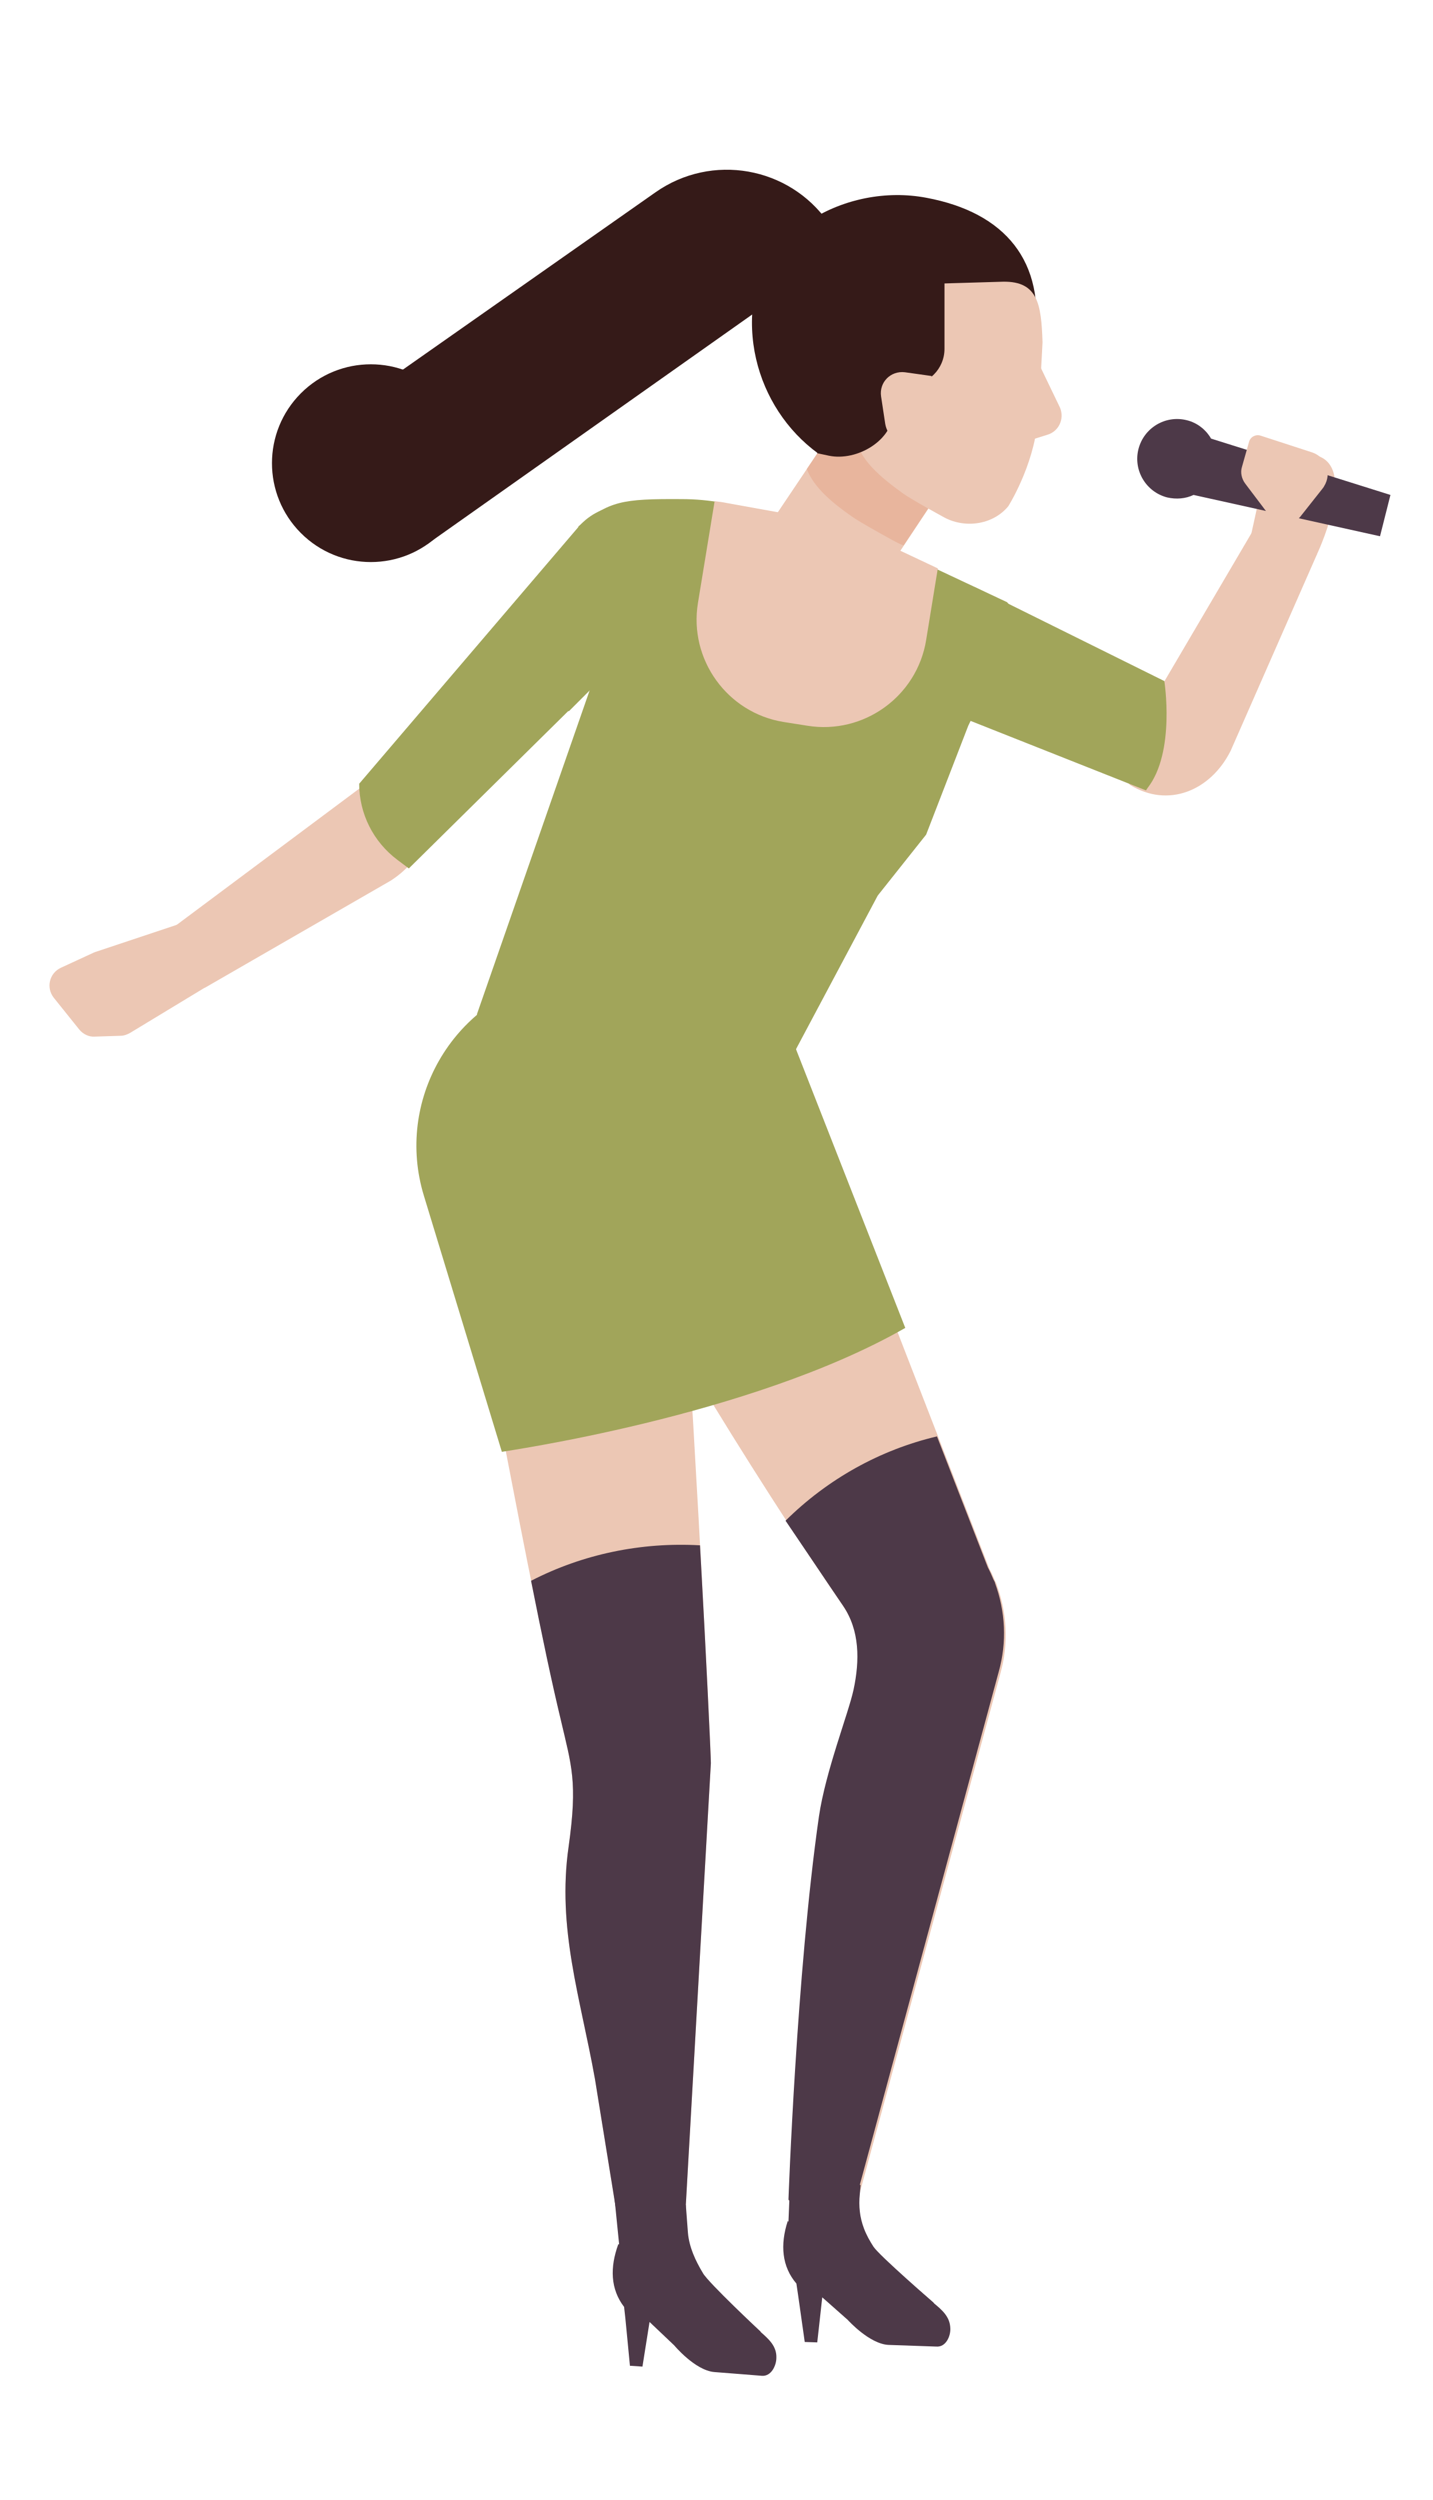 <?xml version="1.0" encoding="utf-8"?>
<!-- Generator: Adobe Illustrator 26.0.1, SVG Export Plug-In . SVG Version: 6.00 Build 0)  -->
<svg version="1.1" id="_x2014_ÎÓÈ_x5F_1" xmlns="http://www.w3.org/2000/svg" xmlns:xlink="http://www.w3.org/1999/xlink"
	 x="0px" y="0px" viewBox="0 0 343.5 599" style="enable-background:new 0 0 343.5 599;" xml:space="preserve">
<style type="text/css">
	.st0{fill:#ECC7B4;}
	.st1{fill:#4E3F4A;}
	.st2{fill:#3E2C3A;}
	.st3{fill:#E8B59D;}
	.st4{fill:#4D3948;}
	.st5{fill:#BB5665;}
	.st6{fill:#082546;}
	.st7{fill:#925848;}
	.st8{fill:#18385B;}
	.st9{fill:#BFA29B;}
	.st10{fill:#351A18;}
	.st11{fill:#A1A55A;}
	.st12{fill:#E3B33D;}
	.st13{fill:#EEE9DE;}
	.st14{fill:#5F495B;}
	.st15{fill:#725141;}
	.st16{fill:#AF4945;}
	.st17{fill:#F8E7E9;}
	.st18{fill:#CB4449;}
	.st19{fill:#FFFFFF;}
</style>
<g>
	<path class="st0" d="M189.1,527.3c0,0,1.9-54.1,7.3-91.8c1.5-10.8,7.1-24.8,8.3-30.4c1.5-7,1.5-14.2-2.5-20.1
		c-21.1-30.9-53.2-82.3-62.6-106.4c-8.8-22.7-6.2-39.1,15.9-49.1l31.6,20l13.8,33l36.3,93.5c0.5,0.9,0.9,1.8,1.3,2.8l0.4,0.8l0,0.1
		c2.5,6.8,2.9,14.2,0.9,21.3l-34.1,125.9c0,0-1.9,4-8.1,3.3C190.7,529.3,189.1,527.3,189.1,527.3z"/>
	<path class="st4" d="M195.8,291.6l-13.8-33l-31.6-20c-22.2,10-24.8,26.5-15.9,49.1c3.2,8.3,9.2,20,16.5,32.9l2.2-3.8
		c9.1-15.9,28.2-23.2,45.6-17.4L195.8,291.6z"/>
	<path class="st0" d="M108.3,280c7,35.5,18.4,99,26.1,132c2.6,11.2,4.1,14.9,1.9,30.5c-2.8,19.6,2.8,36.1,6.3,55.6l8.1,50.1
		c0.7,3.7,12.6,1,12.7-2.3l7-123.4c0.1-3.4-5.5-111.3-7.4-126.4C162.5,292.7,103.5,256.1,108.3,280z"/>
	
		<ellipse transform="matrix(0.707 -0.707 0.707 0.707 -52.44 95.365)" class="st10" cx="88.9" cy="111" rx="23.7" ry="23.7"/>
	<path class="st11" d="M241.4,144.3l-39.8-18.7l-28.3-5.1c-3.3-0.6-6.6-0.9-9.9-0.9c-14.4-0.1-17.3,0.5-24.7,6.5l-8.1,25.5l12-7.3
		l2.3-0.1l-7.7,13.5l4.5,6.7l-27.4,78.7c24.6,17.2,74.7,11.7,74.7,11.7l21.4-40.2l11.6-14.6l10.1-26.1
		C241.1,154.6,252.5,157.3,241.4,144.3z"/>
	<path class="st11" d="M217,318.2l-37.3-95.1l-48.2,11.4c-23.1,5.5-36.8,29.3-29.9,52l18.7,61.4C120.3,347.8,179.6,339.6,217,318.2z
		"/>
	<path class="st4" d="M204.7,554.4c0,0,21.2-0.9,19-2.7c0,0-12.8-11.1-14.3-13.3c-0.9-1.4-1.7-2.8-2.3-4.4c-1-2.6-1.3-5.4-1-8.2
		l0.2-2.2l-16.7-5.8l-0.6,14.5c-1.8,5.6,0.6,3.6,3.6,8.7L204.7,554.4z"/>
	<g>
		<path class="st4" d="M227.8,557.9c-0.1-2.8-2-4.4-4.2-6.2c0,0-1.3-1.2-3.2-2.8c-3.4,3.2-8.8,3.4-12.4,0.2l-19.2-16.9l0,0.1
			c-1.8,5.6-1.4,10.8,2.1,14.9l0.4,2.7l1.6,11.3l3,0.1l1.2-10.8l6.1,5.4c0,0,5.2,5.8,9.8,6l11.4,0.4
			C226.8,562.5,227.9,559.7,227.8,557.9z"/>
	</g>
	<path class="st4" d="M163.1,560.5c0,0,21.2,0,19.1-1.9c0,0-12.4-11.6-13.7-13.9c-1.8-3-3.3-6.2-3.6-9.7l-0.5-6.6l-17.4-4.6
		l1.4,13.9c-2,5.5,0.4,3.6,3.2,8.8L163.1,560.5z"/>
	<g>
		<path class="st4" d="M186.1,565c0.1-2.8-1.8-4.5-4-6.4c0,0-1.3-1.2-3.1-2.9c-3.6,3.1-8.9,3-12.4-0.3l-18.4-17.7l0,0.1
			c-2,5.5-1.9,10.7,1.4,15l0.3,2.7l1.1,11.4l3,0.2l1.7-10.7l5.9,5.6c0,0,5,6,9.6,6.4l11.4,0.9C184.9,569.5,186.1,566.8,186.1,565z"
			/>
	</g>
	<path class="st0" d="M93.7,211l-44.6,25.7l-9.8-12.8l55.5-41.4l3.7,4.7C105.1,195.5,102.8,205.1,93.7,211z"/>
	<path class="st0" d="M43.3,221.3l-20.4,6.8c-0.2,0.1-0.3,0.1-0.5,0.2l-7.8,3.6c-2.8,1.3-3.6,4.8-1.7,7.2l6.1,7.6
		c0.9,1.1,2.3,1.8,3.7,1.7l6.2-0.2c0.8,0,1.6-0.3,2.3-0.7l18-10.9L43.3,221.3z"/>
	<path class="st10" d="M242.8,99.8c3.6-5.3,4.2-11.5,5.2-18c2.8-19.3-7.2-30.9-25.9-34.4c-19.4-3.7-40.8,8.6-41.8,27.9
		c-1,19.5,12.8,37.1,31.6,39.8c0.2,0,0.5,0.1,0.7,0.1C214.6,121.3,246,103.3,242.8,99.8z"/>
	<path class="st0" d="M208.5,143l21.2-31.9l-21.8-20.3L184,126.4c-2.2,3.3,2,9.6,8.7,13.8C198.6,143.7,206.6,145.8,208.5,143z"/>
	<path class="st3" d="M207.6,91.3l-14.2,21.1c1.7,4.5,6.4,8.3,10.7,11.3c1.9,1.4,9.6,5.6,9.6,5.6c1.1,0.6,2,1.1,2.9,1.4l12.7-19.1
		L207.6,91.3z"/>
	<path class="st0" d="M216.4,118.2c1.9,1.4,9.6,5.6,9.6,5.6c5,2.9,11.9,2.1,15.7-2.5c0,0,6-9.5,7-20.2c0.5-4.8,1.2-19.1,1.2-19.1
		c-0.3-9.1-1.1-14.6-9.4-14.5l-23.6,0.7c-7.5,2.1-11.7,9.4-11.9,17.4c0,1.5,0.1,18.7,0.1,18.7C205.5,109.9,211.3,114.5,216.4,118.2z
		"/>
	<path class="st10" d="M202.9,59.4l-100.5,71l-9-39.6l63.7-44.7c13.5-9.5,32.1-6.2,41.5,7.3L202.9,59.4z"/>
	<path class="st10" d="M217.7,92.3c-4.8,0-8.7-3.9-8.7-8.7v-25h17.4v25C226.4,88.4,222.5,92.3,217.7,92.3z"/>
	<path class="st10" d="M198.7,109.2l-2.8-0.6V82.9l17.6-15l0.6,30.7C214.1,105.5,205.4,110.6,198.7,109.2z"/>
	<path class="st0" d="M218,106l7.5-1.1l-2.2-14.8l-6.4-0.9c-3.4-0.4-6.2,2.4-5.7,5.8l1,6.6C212.7,104.5,215.2,106.4,218,106z"/>
	<path class="st0" d="M295,179.9l20.7-47.1l-13.8-8.3l-35.1,59.7l4.1,3.9C280,193.7,290.2,189.5,295,179.9z"/>
	<path class="st0" d="M299.8,128.6l4.6-21c0-0.2,0.1-0.3,0.1-0.5c0,0,11.1,2,11.8,2.3c8.9,3.6-0.7,23.6-0.7,23.6L299.8,128.6z"/>
	<path class="st4" d="M330.8,128.5l-44.7-9.9c-1.9,0.9-4.1,1.1-6.3,0.6c-5.1-1.3-8.2-6.5-6.9-11.6c1.3-5.1,6.5-8.2,11.6-6.9
		c2.5,0.6,4.6,2.3,5.8,4.4l43,13.5L330.8,128.5z"/>
	<path class="st4" d="M202.1,384.8c4,5.9,4,13.1,2.5,20.1c-1.2,5.6-6.7,19.5-8.3,30.4c-5.4,37.7-7.3,91.8-7.3,91.8s1.6,2,8.2,2.7
		c6.3,0.7,8.1-3.3,8.1-3.3l34.1-125.9c2-7.1,1.6-14.5-0.9-21.3l0-0.1l-0.4-0.8c-0.4-0.9-0.8-1.9-1.3-2.8l-12.2-31.4
		c-13.6,3.2-26.2,10.2-36.3,20.2C193.4,371.9,198,378.8,202.1,384.8z"/>
	<path class="st4" d="M127.3,378.8c2.5,12.6,4.9,24.1,7.1,33.2c2.6,11.2,4.1,14.9,1.9,30.5c-2.8,19.6,2.8,36.1,6.3,55.6l8.1,50.1
		c0.7,3.7,12.6,1,12.7-2.3l7-123.4c0-1.6-1.1-25.4-2.6-52.2C153.7,369.5,139.7,372.4,127.3,378.8z"/>
	<path class="st11" d="M279.1,163.2l-45.2-22.4c-7.3-3.3-16.2-0.4-19.6,7.8l-0.2,0.6c-3.5,8.4,1.9,17.1,9.6,20l51,20.2l0.4-0.6
		C281.8,180.2,279.1,163.2,279.1,163.2z"/>
	<path class="st11" d="M160,125.8l-0.5-0.5c-6.3-6.1-15.4-5.1-20.7,0.8l-52.7,61.7c0,7.2,3.4,13.9,9.1,18.2l2.8,2.1l38.2-37.7
		c0.1,0,0.1,0,0.2,0l22.9-22.9C165.1,142,166.4,132,160,125.8z"/>
	<path class="st0" d="M317.4,116.5l-0.1,0.2c-0.1,0.1-0.2,0.3-0.3,0.4l-5.3,6.7c-1.9,2.4-5.5,2.3-7.3-0.1l-5.9-7.8
		c-0.9-1.2-1.2-2.7-0.8-4l1.7-6c0.3-1.2,1.6-1.9,2.8-1.5l12.3,4C317.9,109.5,319.3,113.5,317.4,116.5z"/>
	<path class="st0" d="M251,104.2l-3.2,1l-2.5-17.6l3.5-0.9l5.3,11C255.2,100.4,253.8,103.4,251,104.2z"/>
	<path class="st0" d="M202.3,125.6l-28.3-5.1c-0.9-0.2-1.8-0.3-2.7-0.4l-4,24.4c-2.2,13.5,7,26.3,20.5,28.5l5.7,0.9
		c13.5,2.2,26.3-7,28.5-20.5l2.8-17.2L202.3,125.6z"/>
</g>
</svg>

